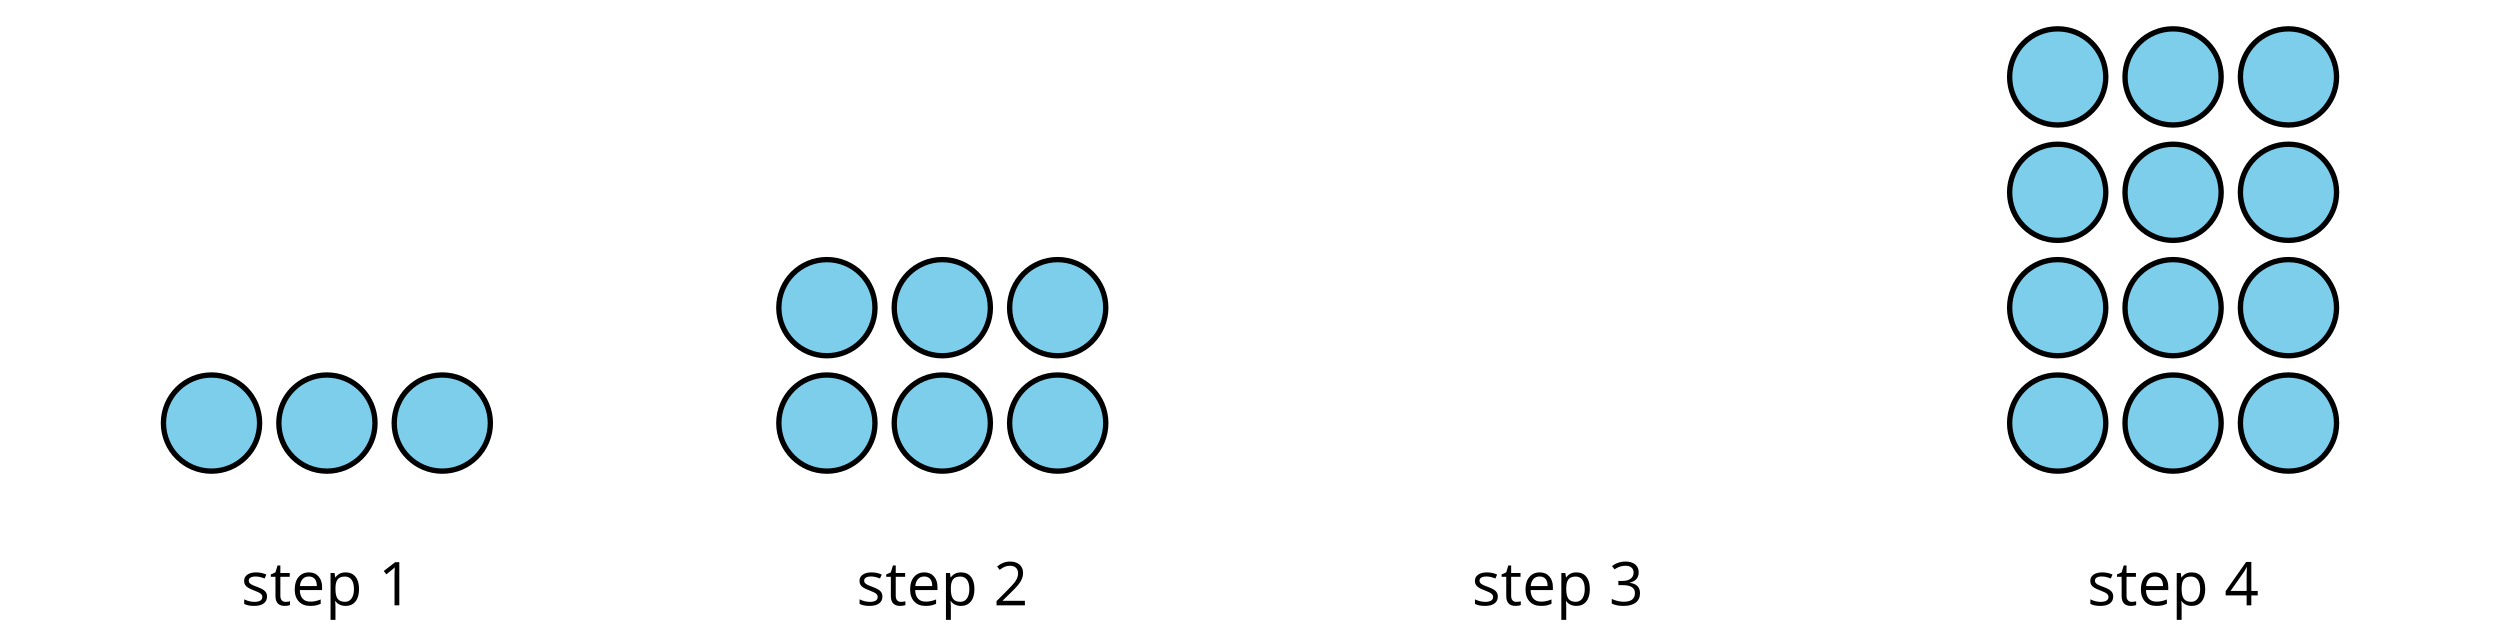 <?xml version='1.0' encoding='UTF-8'?>
<!-- This file was generated by dvisvgm 2.1.3 -->
<svg height='118.8pt' version='1.1' viewBox='-72 -72 468 118.8' width='468pt' xmlns='http://www.w3.org/2000/svg' xmlns:xlink='http://www.w3.org/1999/xlink'>
<defs>
<clipPath id='clip1'>
<path d='M-72.004 46.801V-71.999H396.004V46.801ZM396.004 -71.999'/>
</clipPath>
<path d='M3.95 0V-8.077H3.177L1.039 -6.425L1.525 -5.796C2.304 -6.431 2.746 -6.79 2.84 -6.873S3.022 -7.039 3.099 -7.116C3.072 -6.691 3.055 -6.238 3.055 -5.757V0H3.95Z' id='g1-17'/>
<path d='M5.862 0V-0.851H1.707V-0.895L3.475 -2.624C4.265 -3.392 4.801 -4.022 5.088 -4.525S5.519 -5.53 5.519 -6.044C5.519 -6.702 5.304 -7.221 4.873 -7.613C4.442 -8 3.845 -8.193 3.088 -8.193C2.21 -8.193 1.403 -7.884 0.657 -7.265L1.144 -6.641C1.514 -6.934 1.845 -7.133 2.144 -7.243C2.448 -7.354 2.762 -7.409 3.099 -7.409C3.564 -7.409 3.928 -7.282 4.188 -7.028C4.448 -6.779 4.58 -6.436 4.58 -6.006C4.58 -5.702 4.53 -5.414 4.425 -5.149S4.166 -4.613 3.961 -4.332S3.326 -3.586 2.68 -2.928L0.552 -0.79V0H5.862Z' id='g1-18'/>
<path d='M5.558 -6.177C5.558 -6.801 5.343 -7.293 4.906 -7.657C4.47 -8.011 3.862 -8.193 3.077 -8.193C2.597 -8.193 2.144 -8.122 1.713 -7.967C1.276 -7.823 0.895 -7.613 0.564 -7.354L1.028 -6.735C1.431 -6.994 1.785 -7.171 2.099 -7.265S2.746 -7.409 3.099 -7.409C3.564 -7.409 3.934 -7.298 4.199 -7.072C4.475 -6.845 4.608 -6.536 4.608 -6.144C4.608 -5.652 4.425 -5.265 4.055 -4.983C3.685 -4.707 3.188 -4.569 2.558 -4.569H1.751V-3.779H2.547C4.088 -3.779 4.856 -3.287 4.856 -2.309C4.856 -1.215 4.16 -0.669 2.762 -0.669C2.409 -0.669 2.033 -0.713 1.635 -0.807C1.243 -0.895 0.867 -1.028 0.519 -1.199V-0.326C0.856 -0.166 1.199 -0.05 1.558 0.011C1.912 0.077 2.304 0.11 2.729 0.11C3.713 0.11 4.47 -0.099 5.006 -0.508C5.541 -0.923 5.807 -1.519 5.807 -2.287C5.807 -2.823 5.652 -3.26 5.337 -3.591S4.541 -4.127 3.895 -4.21V-4.254C4.425 -4.365 4.834 -4.586 5.127 -4.912C5.414 -5.238 5.558 -5.663 5.558 -6.177Z' id='g1-19'/>
<path d='M6.243 -1.856V-2.691H5.044V-8.122H4.072L0.238 -2.657V-1.856H4.166V0H5.044V-1.856H6.243ZM4.166 -2.691H1.155L3.68 -6.282C3.834 -6.514 4 -6.807 4.177 -7.16H4.221C4.182 -6.497 4.166 -5.901 4.166 -5.376V-2.691Z' id='g1-20'/>
<path d='M3.53 0.11C3.939 0.11 4.287 0.077 4.575 0.022C4.867 -0.044 5.171 -0.144 5.497 -0.282V-1.099C4.862 -0.829 4.215 -0.691 3.564 -0.691C2.945 -0.691 2.464 -0.873 2.122 -1.243C1.785 -1.613 1.602 -2.149 1.586 -2.862H5.757V-3.442C5.757 -4.26 5.536 -4.917 5.094 -5.414C4.652 -5.917 4.05 -6.166 3.293 -6.166C2.481 -6.166 1.84 -5.878 1.359 -5.304C0.873 -4.729 0.635 -3.956 0.635 -2.978C0.635 -2.011 0.895 -1.254 1.414 -0.707C1.928 -0.16 2.635 0.11 3.53 0.11ZM3.282 -5.398C3.762 -5.398 4.127 -5.243 4.387 -4.939C4.646 -4.63 4.773 -4.188 4.773 -3.608H1.608C1.657 -4.166 1.829 -4.608 2.122 -4.923C2.409 -5.238 2.796 -5.398 3.282 -5.398Z' id='g1-69'/>
<path d='M3.79 0.11C4.58 0.11 5.193 -0.166 5.635 -0.718C6.083 -1.265 6.304 -2.039 6.304 -3.033C6.304 -4.022 6.088 -4.796 5.646 -5.343C5.215 -5.89 4.591 -6.166 3.79 -6.166C3.387 -6.166 3.028 -6.094 2.713 -5.945S2.127 -5.558 1.89 -5.227H1.845L1.718 -6.055H0.972V2.718H1.89V0.227C1.89 -0.088 1.867 -0.425 1.823 -0.779H1.89C2.111 -0.475 2.387 -0.254 2.707 -0.11C3.039 0.039 3.398 0.11 3.79 0.11ZM3.657 -5.387C4.193 -5.387 4.613 -5.182 4.906 -4.785C5.204 -4.376 5.354 -3.801 5.354 -3.044C5.354 -2.298 5.204 -1.718 4.906 -1.293C4.613 -0.867 4.204 -0.657 3.68 -0.657C3.055 -0.657 2.597 -0.84 2.315 -1.204C2.033 -1.575 1.89 -2.182 1.89 -3.033V-3.238C1.895 -3.983 2.039 -4.53 2.315 -4.873S3.039 -5.387 3.657 -5.387Z' id='g1-80'/>
<path d='M4.878 -1.652C4.878 -2.055 4.751 -2.387 4.497 -2.652C4.249 -2.917 3.762 -3.182 3.044 -3.442C2.519 -3.635 2.166 -3.785 1.983 -3.89S1.669 -4.099 1.58 -4.215C1.503 -4.332 1.459 -4.47 1.459 -4.63C1.459 -4.867 1.569 -5.055 1.79 -5.193S2.337 -5.398 2.773 -5.398C3.265 -5.398 3.818 -5.271 4.425 -5.022L4.751 -5.768C4.127 -6.033 3.492 -6.166 2.84 -6.166C2.138 -6.166 1.591 -6.022 1.188 -5.735C0.785 -5.453 0.586 -5.061 0.586 -4.569C0.586 -4.293 0.641 -4.055 0.762 -3.856C0.873 -3.657 1.05 -3.481 1.293 -3.326C1.525 -3.166 1.928 -2.983 2.492 -2.773C3.083 -2.547 3.481 -2.348 3.691 -2.177C3.89 -2.011 3.994 -1.812 3.994 -1.575C3.994 -1.26 3.867 -1.028 3.608 -0.873C3.348 -0.724 2.983 -0.646 2.503 -0.646C2.193 -0.646 1.873 -0.691 1.536 -0.773C1.204 -0.856 0.895 -0.972 0.602 -1.122V-0.271C1.05 -0.017 1.68 0.11 2.481 0.11C3.238 0.11 3.829 -0.044 4.249 -0.348S4.878 -1.088 4.878 -1.652Z' id='g1-83'/>
<path d='M2.928 -0.646C2.624 -0.646 2.387 -0.746 2.215 -0.939S1.956 -1.414 1.956 -1.779V-5.343H3.713V-6.055H1.956V-7.459H1.425L1.039 -6.166L0.171 -5.785V-5.343H1.039V-1.74C1.039 -0.508 1.624 0.11 2.796 0.11C2.95 0.11 3.127 0.094 3.315 0.066C3.514 0.033 3.657 -0.006 3.757 -0.055V-0.757C3.669 -0.729 3.547 -0.707 3.398 -0.685C3.249 -0.657 3.088 -0.646 2.928 -0.646Z' id='g1-84'/>
</defs>
<g id='page1'>
<path clip-path='url(#clip1)' d='M-23.402 7.199C-23.402 2.227 -27.43 -1.801 -32.402 -1.801C-37.371 -1.801 -41.402 2.227 -41.402 7.199C-41.402 12.168 -37.371 16.199 -32.402 16.199C-27.43 16.199 -23.402 12.168 -23.402 7.199Z' fill='#7dceeb'/>
<path clip-path='url(#clip1)' d='M-23.402 7.199C-23.402 2.227 -27.43 -1.801 -32.402 -1.801C-37.371 -1.801 -41.402 2.227 -41.402 7.199C-41.402 12.168 -37.371 16.199 -32.402 16.199C-27.43 16.199 -23.402 12.168 -23.402 7.199Z' fill='none' stroke='#000000' stroke-linejoin='bevel' stroke-miterlimit='10.037' stroke-width='1'/>
<path clip-path='url(#clip1)' d='M-1.801 7.199C-1.801 2.227 -5.832 -1.801 -10.801 -1.801C-15.773 -1.801 -19.801 2.227 -19.801 7.199C-19.801 12.168 -15.773 16.199 -10.801 16.199C-5.832 16.199 -1.801 12.168 -1.801 7.199Z' fill='#7dceeb'/>
<path clip-path='url(#clip1)' d='M-1.801 7.199C-1.801 2.227 -5.832 -1.801 -10.801 -1.801C-15.773 -1.801 -19.801 2.227 -19.801 7.199C-19.801 12.168 -15.773 16.199 -10.801 16.199C-5.832 16.199 -1.801 12.168 -1.801 7.199Z' fill='none' stroke='#000000' stroke-linejoin='bevel' stroke-miterlimit='10.037' stroke-width='1'/>
<path clip-path='url(#clip1)' d='M19.797 7.199C19.797 2.227 15.77 -1.801 10.797 -1.801C5.828 -1.801 1.797 2.227 1.797 7.199C1.797 12.168 5.828 16.199 10.797 16.199C15.77 16.199 19.797 12.168 19.797 7.199Z' fill='#7dceeb'/>
<path clip-path='url(#clip1)' d='M19.797 7.199C19.797 2.227 15.77 -1.801 10.797 -1.801C5.828 -1.801 1.797 2.227 1.797 7.199C1.797 12.168 5.828 16.199 10.797 16.199C15.77 16.199 19.797 12.168 19.797 7.199Z' fill='none' stroke='#000000' stroke-linejoin='bevel' stroke-miterlimit='10.037' stroke-width='1'/>
<path clip-path='url(#clip1)' d='M91.797 7.199C91.797 2.227 87.769 -1.801 82.797 -1.801C77.828 -1.801 73.797 2.227 73.797 7.199C73.797 12.168 77.828 16.199 82.797 16.199C87.769 16.199 91.797 12.168 91.797 7.199Z' fill='#7dceeb'/>
<path clip-path='url(#clip1)' d='M91.797 7.199C91.797 2.227 87.769 -1.801 82.797 -1.801C77.828 -1.801 73.797 2.227 73.797 7.199C73.797 12.168 77.828 16.199 82.797 16.199C87.769 16.199 91.797 12.168 91.797 7.199Z' fill='none' stroke='#000000' stroke-linejoin='bevel' stroke-miterlimit='10.037' stroke-width='1'/>
<path clip-path='url(#clip1)' d='M113.398 7.199C113.398 2.227 109.371 -1.801 104.398 -1.801C99.43 -1.801 95.398 2.227 95.398 7.199C95.398 12.168 99.43 16.199 104.398 16.199C109.371 16.199 113.398 12.168 113.398 7.199Z' fill='#7dceeb'/>
<path clip-path='url(#clip1)' d='M113.398 7.199C113.398 2.227 109.371 -1.801 104.398 -1.801C99.43 -1.801 95.398 2.227 95.398 7.199C95.398 12.168 99.43 16.199 104.398 16.199C109.371 16.199 113.398 12.168 113.398 7.199Z' fill='none' stroke='#000000' stroke-linejoin='bevel' stroke-miterlimit='10.037' stroke-width='1'/>
<path clip-path='url(#clip1)' d='M135 7.199C135 2.227 130.969 -1.801 126 -1.801C121.027 -1.801 117 2.227 117 7.199C117 12.168 121.027 16.199 126 16.199C130.969 16.199 135 12.168 135 7.199Z' fill='#7dceeb'/>
<path clip-path='url(#clip1)' d='M135 7.199C135 2.227 130.969 -1.801 126 -1.801C121.027 -1.801 117 2.227 117 7.199C117 12.168 121.027 16.199 126 16.199C130.969 16.199 135 12.168 135 7.199Z' fill='none' stroke='#000000' stroke-linejoin='bevel' stroke-miterlimit='10.037' stroke-width='1'/>
<path clip-path='url(#clip1)' d='M91.797 -14.402C91.797 -19.371 87.769 -23.402 82.797 -23.402C77.828 -23.402 73.797 -19.371 73.797 -14.402C73.797 -9.43 77.828 -5.402 82.797 -5.402C87.769 -5.402 91.797 -9.43 91.797 -14.402Z' fill='#7dceeb'/>
<path clip-path='url(#clip1)' d='M91.797 -14.402C91.797 -19.371 87.769 -23.402 82.797 -23.402C77.828 -23.402 73.797 -19.371 73.797 -14.402C73.797 -9.43 77.828 -5.402 82.797 -5.402C87.769 -5.402 91.797 -9.43 91.797 -14.402Z' fill='none' stroke='#000000' stroke-linejoin='bevel' stroke-miterlimit='10.037' stroke-width='1'/>
<path clip-path='url(#clip1)' d='M113.398 -14.402C113.398 -19.371 109.371 -23.402 104.398 -23.402C99.43 -23.402 95.398 -19.371 95.398 -14.402C95.398 -9.43 99.43 -5.402 104.398 -5.402C109.371 -5.402 113.398 -9.43 113.398 -14.402Z' fill='#7dceeb'/>
<path clip-path='url(#clip1)' d='M113.398 -14.402C113.398 -19.371 109.371 -23.402 104.398 -23.402C99.43 -23.402 95.398 -19.371 95.398 -14.402C95.398 -9.43 99.43 -5.402 104.398 -5.402C109.371 -5.402 113.398 -9.43 113.398 -14.402Z' fill='none' stroke='#000000' stroke-linejoin='bevel' stroke-miterlimit='10.037' stroke-width='1'/>
<path clip-path='url(#clip1)' d='M135 -14.402C135 -19.371 130.969 -23.402 126 -23.402C121.027 -23.402 117 -19.371 117 -14.402C117 -9.43 121.027 -5.402 126 -5.402C130.969 -5.402 135 -9.43 135 -14.402Z' fill='#7dceeb'/>
<path clip-path='url(#clip1)' d='M135 -14.402C135 -19.371 130.969 -23.402 126 -23.402C121.027 -23.402 117 -19.371 117 -14.402C117 -9.43 121.027 -5.402 126 -5.402C130.969 -5.402 135 -9.43 135 -14.402Z' fill='none' stroke='#000000' stroke-linejoin='bevel' stroke-miterlimit='10.037' stroke-width='1'/>
<path clip-path='url(#clip1)' d='M322.203 7.199C322.203 2.227 318.172 -1.801 313.203 -1.801C308.23 -1.801 304.203 2.227 304.203 7.199C304.203 12.168 308.23 16.199 313.203 16.199C318.172 16.199 322.203 12.168 322.203 7.199Z' fill='#7dceeb'/>
<path clip-path='url(#clip1)' d='M322.203 7.199C322.203 2.227 318.172 -1.801 313.203 -1.801C308.23 -1.801 304.203 2.227 304.203 7.199C304.203 12.168 308.23 16.199 313.203 16.199C318.172 16.199 322.203 12.168 322.203 7.199Z' fill='none' stroke='#000000' stroke-linejoin='bevel' stroke-miterlimit='10.037' stroke-width='1'/>
<path clip-path='url(#clip1)' d='M343.801 7.199C343.801 2.227 339.773 -1.801 334.801 -1.801C329.832 -1.801 325.801 2.227 325.801 7.199C325.801 12.168 329.832 16.199 334.801 16.199C339.773 16.199 343.801 12.168 343.801 7.199Z' fill='#7dceeb'/>
<path clip-path='url(#clip1)' d='M343.801 7.199C343.801 2.227 339.773 -1.801 334.801 -1.801C329.832 -1.801 325.801 2.227 325.801 7.199C325.801 12.168 329.832 16.199 334.801 16.199C339.773 16.199 343.801 12.168 343.801 7.199Z' fill='none' stroke='#000000' stroke-linejoin='bevel' stroke-miterlimit='10.037' stroke-width='1'/>
<path clip-path='url(#clip1)' d='M365.402 7.199C365.402 2.227 361.371 -1.801 356.402 -1.801C351.43 -1.801 347.402 2.227 347.402 7.199C347.402 12.168 351.43 16.199 356.402 16.199C361.371 16.199 365.402 12.168 365.402 7.199Z' fill='#7dceeb'/>
<path clip-path='url(#clip1)' d='M365.402 7.199C365.402 2.227 361.371 -1.801 356.402 -1.801C351.43 -1.801 347.402 2.227 347.402 7.199C347.402 12.168 351.43 16.199 356.402 16.199C361.371 16.199 365.402 12.168 365.402 7.199Z' fill='none' stroke='#000000' stroke-linejoin='bevel' stroke-miterlimit='10.037' stroke-width='1'/>
<path clip-path='url(#clip1)' d='M322.203 -14.402C322.203 -19.371 318.172 -23.402 313.203 -23.402C308.23 -23.402 304.203 -19.371 304.203 -14.402C304.203 -9.43 308.23 -5.402 313.203 -5.402C318.172 -5.402 322.203 -9.43 322.203 -14.402Z' fill='#7dceeb'/>
<path clip-path='url(#clip1)' d='M322.203 -14.402C322.203 -19.371 318.172 -23.402 313.203 -23.402C308.23 -23.402 304.203 -19.371 304.203 -14.402C304.203 -9.43 308.23 -5.402 313.203 -5.402C318.172 -5.402 322.203 -9.43 322.203 -14.402Z' fill='none' stroke='#000000' stroke-linejoin='bevel' stroke-miterlimit='10.037' stroke-width='1'/>
<path clip-path='url(#clip1)' d='M343.801 -14.402C343.801 -19.371 339.773 -23.402 334.801 -23.402C329.832 -23.402 325.801 -19.371 325.801 -14.402C325.801 -9.43 329.832 -5.402 334.801 -5.402C339.773 -5.402 343.801 -9.43 343.801 -14.402Z' fill='#7dceeb'/>
<path clip-path='url(#clip1)' d='M343.801 -14.402C343.801 -19.371 339.773 -23.402 334.801 -23.402C329.832 -23.402 325.801 -19.371 325.801 -14.402C325.801 -9.43 329.832 -5.402 334.801 -5.402C339.773 -5.402 343.801 -9.43 343.801 -14.402Z' fill='none' stroke='#000000' stroke-linejoin='bevel' stroke-miterlimit='10.037' stroke-width='1'/>
<path clip-path='url(#clip1)' d='M365.402 -14.402C365.402 -19.371 361.371 -23.402 356.402 -23.402C351.43 -23.402 347.402 -19.371 347.402 -14.402C347.402 -9.43 351.43 -5.402 356.402 -5.402C361.371 -5.402 365.402 -9.43 365.402 -14.402Z' fill='#7dceeb'/>
<path clip-path='url(#clip1)' d='M365.402 -14.402C365.402 -19.371 361.371 -23.402 356.402 -23.402C351.43 -23.402 347.402 -19.371 347.402 -14.402C347.402 -9.43 351.43 -5.402 356.402 -5.402C361.371 -5.402 365.402 -9.43 365.402 -14.402Z' fill='none' stroke='#000000' stroke-linejoin='bevel' stroke-miterlimit='10.037' stroke-width='1'/>
<path clip-path='url(#clip1)' d='M322.203 -36.004C322.203 -40.973 318.172 -45.004 313.203 -45.004C308.23 -45.004 304.203 -40.973 304.203 -36.004C304.203 -31.031 308.23 -27 313.203 -27C318.172 -27 322.203 -31.031 322.203 -36.004Z' fill='#7dceeb'/>
<path clip-path='url(#clip1)' d='M322.203 -36.004C322.203 -40.973 318.172 -45.004 313.203 -45.004C308.23 -45.004 304.203 -40.973 304.203 -36.004C304.203 -31.031 308.23 -27 313.203 -27C318.172 -27 322.203 -31.031 322.203 -36.004Z' fill='none' stroke='#000000' stroke-linejoin='bevel' stroke-miterlimit='10.037' stroke-width='1'/>
<path clip-path='url(#clip1)' d='M343.801 -36.004C343.801 -40.973 339.773 -45.004 334.801 -45.004C329.832 -45.004 325.801 -40.973 325.801 -36.004C325.801 -31.031 329.832 -27 334.801 -27C339.773 -27 343.801 -31.031 343.801 -36.004Z' fill='#7dceeb'/>
<path clip-path='url(#clip1)' d='M343.801 -36.004C343.801 -40.973 339.773 -45.004 334.801 -45.004C329.832 -45.004 325.801 -40.973 325.801 -36.004C325.801 -31.031 329.832 -27 334.801 -27C339.773 -27 343.801 -31.031 343.801 -36.004Z' fill='none' stroke='#000000' stroke-linejoin='bevel' stroke-miterlimit='10.037' stroke-width='1'/>
<path clip-path='url(#clip1)' d='M365.402 -36.004C365.402 -40.973 361.371 -45.004 356.402 -45.004C351.43 -45.004 347.402 -40.973 347.402 -36.004C347.402 -31.031 351.43 -27 356.402 -27C361.371 -27 365.402 -31.031 365.402 -36.004Z' fill='#7dceeb'/>
<path clip-path='url(#clip1)' d='M365.402 -36.004C365.402 -40.973 361.371 -45.004 356.402 -45.004C351.43 -45.004 347.402 -40.973 347.402 -36.004C347.402 -31.031 351.43 -27 356.402 -27C361.371 -27 365.402 -31.031 365.402 -36.004Z' fill='none' stroke='#000000' stroke-linejoin='bevel' stroke-miterlimit='10.037' stroke-width='1'/>
<path clip-path='url(#clip1)' d='M322.203 -57.602C322.203 -62.574 318.172 -66.602 313.203 -66.602C308.23 -66.602 304.203 -62.574 304.203 -57.602C304.203 -52.633 308.23 -48.602 313.203 -48.602C318.172 -48.602 322.203 -52.633 322.203 -57.602Z' fill='#7dceeb'/>
<path clip-path='url(#clip1)' d='M322.203 -57.602C322.203 -62.574 318.172 -66.602 313.203 -66.602C308.23 -66.602 304.203 -62.574 304.203 -57.602C304.203 -52.633 308.23 -48.602 313.203 -48.602C318.172 -48.602 322.203 -52.633 322.203 -57.602Z' fill='none' stroke='#000000' stroke-linejoin='bevel' stroke-miterlimit='10.037' stroke-width='1'/>
<path clip-path='url(#clip1)' d='M343.801 -57.602C343.801 -62.574 339.773 -66.602 334.801 -66.602C329.832 -66.602 325.801 -62.574 325.801 -57.602C325.801 -52.633 329.832 -48.602 334.801 -48.602C339.773 -48.602 343.801 -52.633 343.801 -57.602Z' fill='#7dceeb'/>
<path clip-path='url(#clip1)' d='M343.801 -57.602C343.801 -62.574 339.773 -66.602 334.801 -66.602C329.832 -66.602 325.801 -62.574 325.801 -57.602C325.801 -52.633 329.832 -48.602 334.801 -48.602C339.773 -48.602 343.801 -52.633 343.801 -57.602Z' fill='none' stroke='#000000' stroke-linejoin='bevel' stroke-miterlimit='10.037' stroke-width='1'/>
<path clip-path='url(#clip1)' d='M365.402 -57.602C365.402 -62.574 361.371 -66.602 356.402 -66.602C351.43 -66.602 347.402 -62.574 347.402 -57.602C347.402 -52.633 351.43 -48.602 356.402 -48.602C361.371 -48.602 365.402 -52.633 365.402 -57.602Z' fill='#7dceeb'/>
<path clip-path='url(#clip1)' d='M365.402 -57.602C365.402 -62.574 361.371 -66.602 356.402 -66.602C351.43 -66.602 347.402 -62.574 347.402 -57.602C347.402 -52.633 351.43 -48.602 356.402 -48.602C361.371 -48.602 365.402 -52.633 365.402 -57.602Z' fill='none' stroke='#000000' stroke-linejoin='bevel' stroke-miterlimit='10.037' stroke-width='1'/>
<g transform='matrix(1 0 0 1 -188.89 12.518)'>
<use x='162' xlink:href='#g1-83' y='28.799'/>
<use x='167.417' xlink:href='#g1-84' y='28.799'/>
<use x='171.427' xlink:href='#g1-69' y='28.799'/>
<use x='177.798' xlink:href='#g1-80' y='28.799'/>
<use x='187.69' xlink:href='#g1-17' y='28.799'/>
</g>
<g transform='matrix(1 0 0 1 -73.689 12.518)'>
<use x='162' xlink:href='#g1-83' y='28.799'/>
<use x='167.417' xlink:href='#g1-84' y='28.799'/>
<use x='171.427' xlink:href='#g1-69' y='28.799'/>
<use x='177.798' xlink:href='#g1-80' y='28.799'/>
<use x='187.69' xlink:href='#g1-18' y='28.799'/>
</g>
<g transform='matrix(1 0 0 1 41.513 12.518)'>
<use x='162' xlink:href='#g1-83' y='28.799'/>
<use x='167.417' xlink:href='#g1-84' y='28.799'/>
<use x='171.427' xlink:href='#g1-69' y='28.799'/>
<use x='177.798' xlink:href='#g1-80' y='28.799'/>
<use x='187.69' xlink:href='#g1-19' y='28.799'/>
</g>
<g transform='matrix(1 0 0 1 156.714 12.518)'>
<use x='162' xlink:href='#g1-83' y='28.799'/>
<use x='167.417' xlink:href='#g1-84' y='28.799'/>
<use x='171.427' xlink:href='#g1-69' y='28.799'/>
<use x='177.798' xlink:href='#g1-80' y='28.799'/>
<use x='187.69' xlink:href='#g1-20' y='28.799'/>
</g>
</g>
</svg>